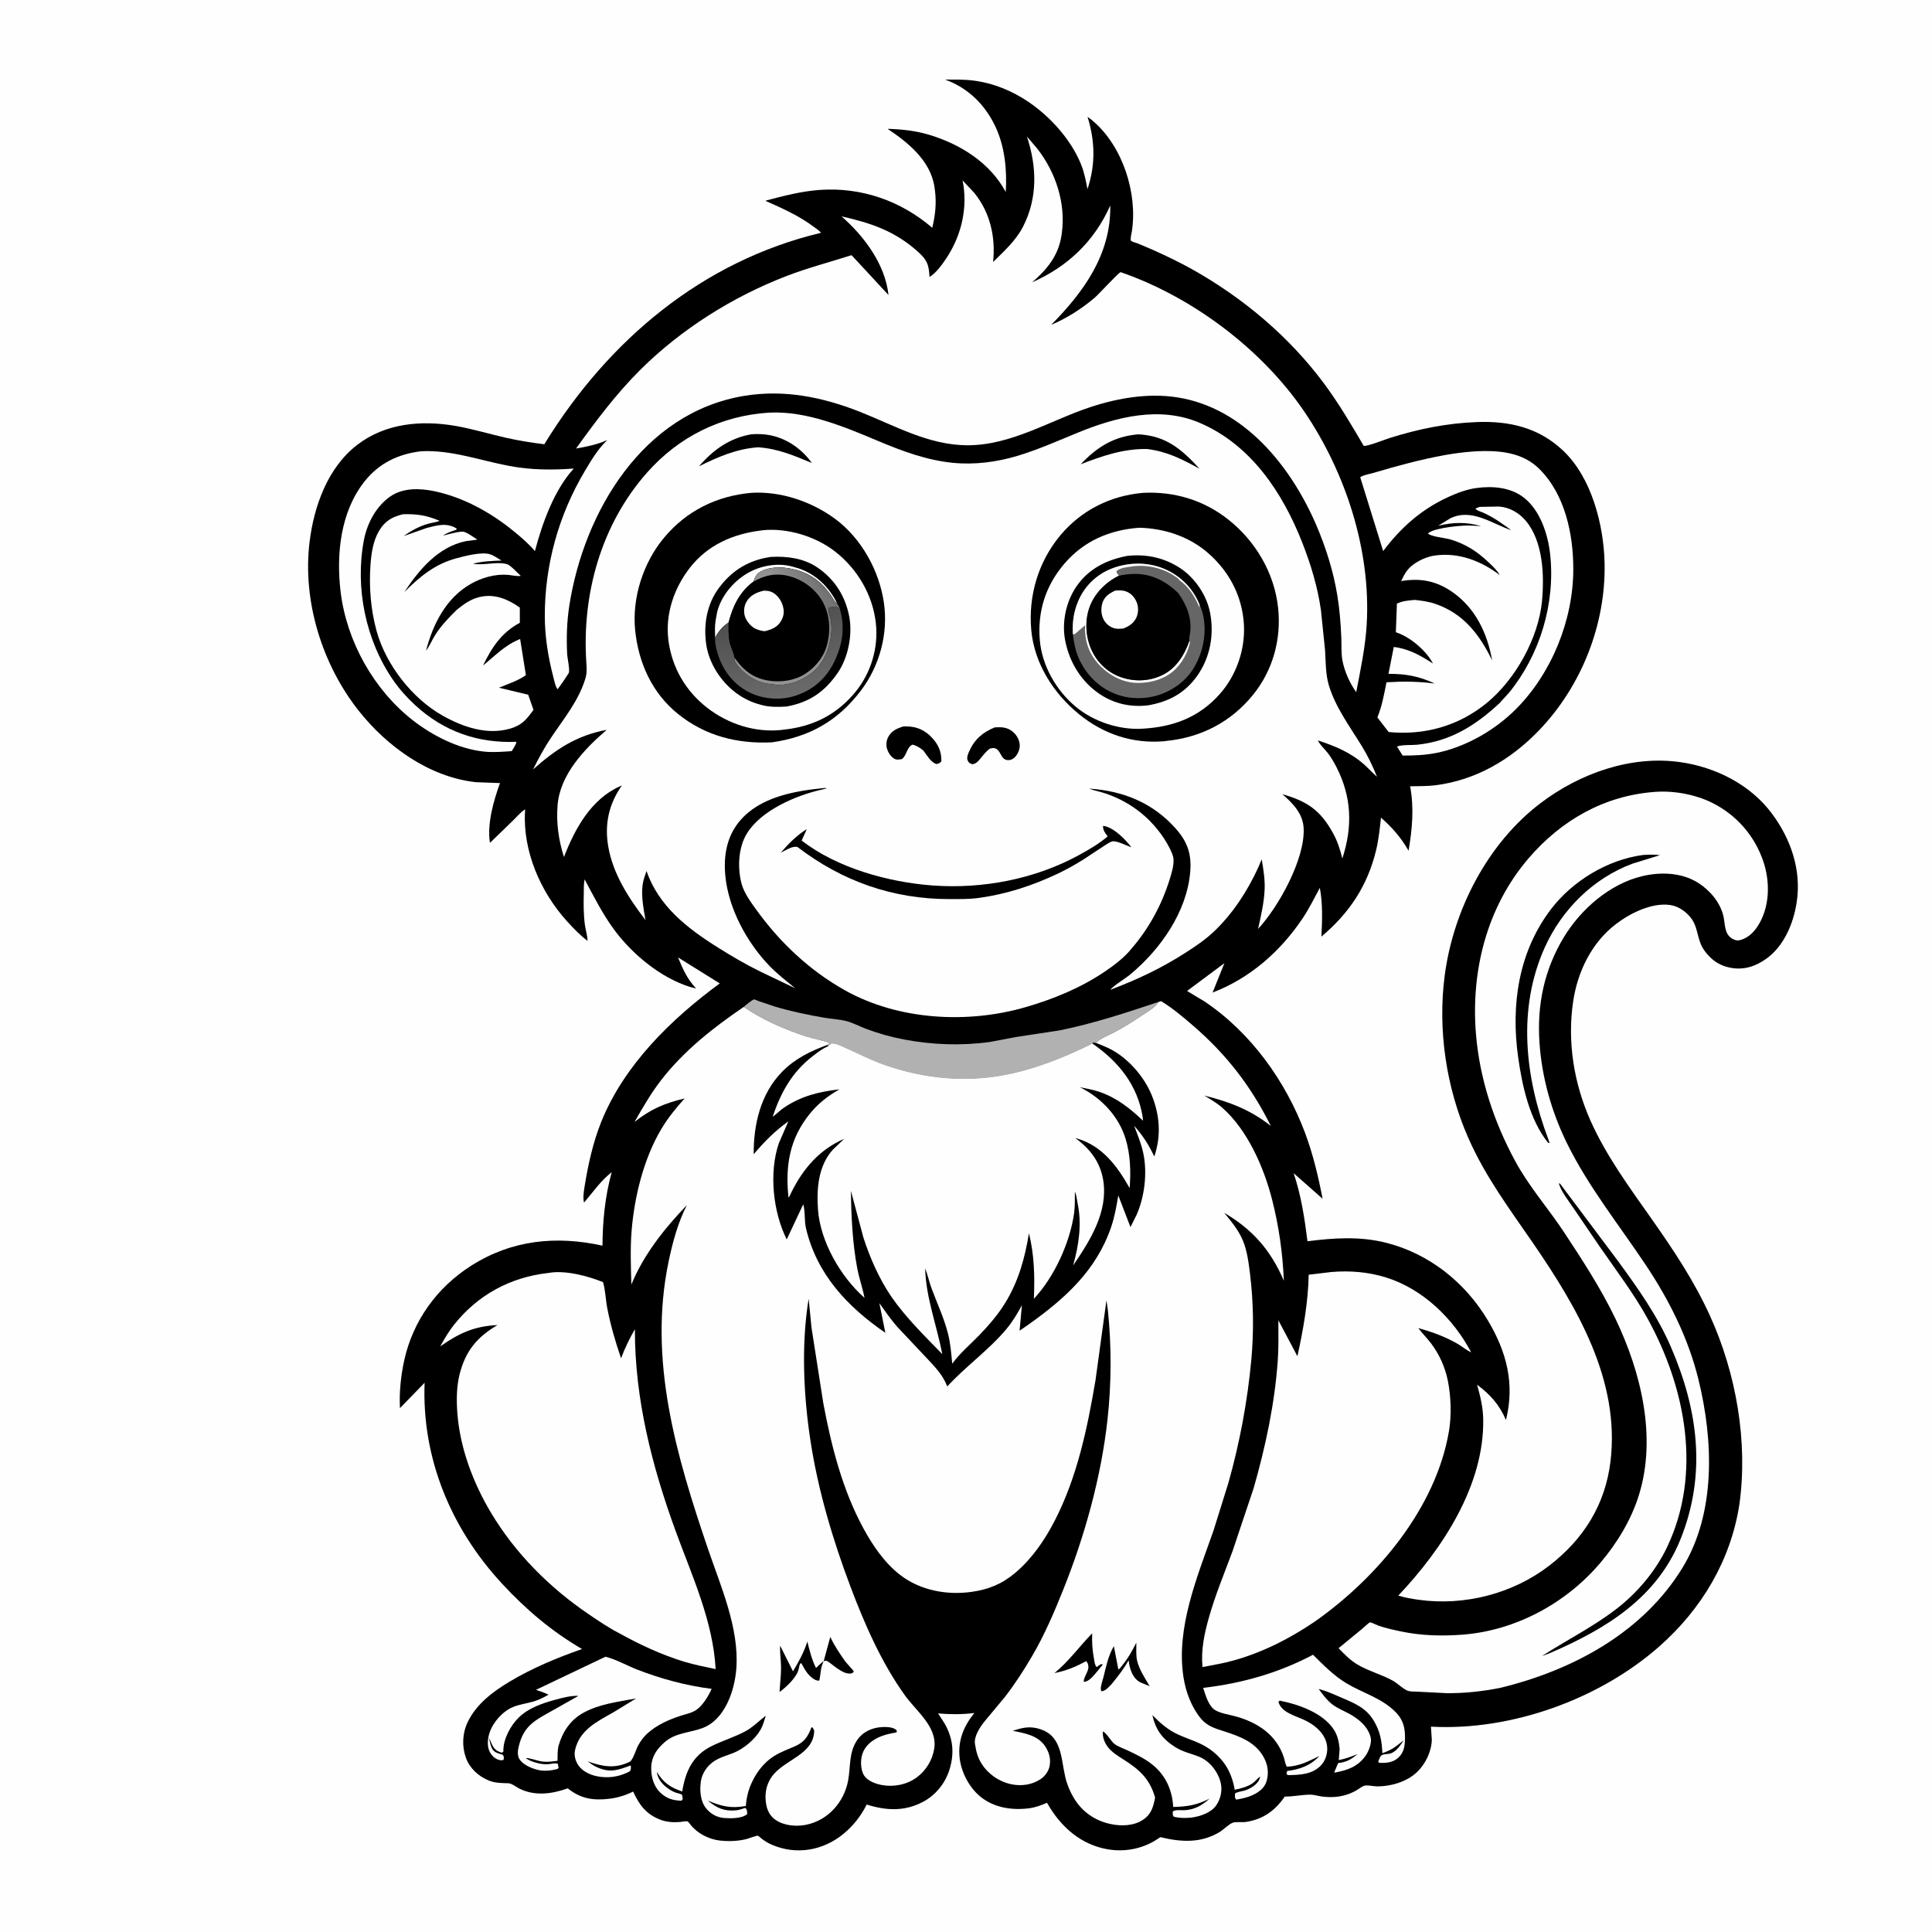<svg version="1.1" xmlns="http://www.w3.org/2000/svg" style="display: block;" viewBox="0 0 2048 2048" width="1024" height="1024">
<defs>
	<linearGradient id="Gradient1" gradientUnits="userSpaceOnUse" x1="820.378" y1="653.008" x2="840.551" y2="735.892">
		<stop class="stop0" offset="0" stop-opacity="1" stop-color="rgb(81,80,81)"/>
		<stop class="stop1" offset="1" stop-opacity="1" stop-color="rgb(107,106,106)"/>
	</linearGradient>
	<linearGradient id="Gradient2" gradientUnits="userSpaceOnUse" x1="867.122" y1="612.009" x2="831.579" y2="633.169">
		<stop class="stop0" offset="0" stop-opacity="1" stop-color="rgb(115,114,114)"/>
		<stop class="stop1" offset="1" stop-opacity="1" stop-color="rgb(146,145,148)"/>
	</linearGradient>
</defs>
<path transform="translate(0,0)" fill="rgb(254,254,254)" d="M -0 -0 L 2048 0 L 2048 2048 L -0 2048 L -0 -0 z"/>
<path transform="translate(0,0)" fill="rgb(0,0,0)" d="M 1001.77 84.319 C 1011.56 84.383 1021.98 84.144 1031.69 85.375 C 1053.1 88.088 1073.05 96.269 1090.79 108.396 C 1113.72 124.065 1135.39 148.13 1145.92 174.161 C 1149.36 182.689 1151.05 191.463 1152.77 200.456 C 1161.38 174.694 1160.9 149.812 1152.85 123.859 L 1155.68 125.929 L 1158.63 128.299 C 1190.01 155.082 1205.96 204.457 1199.88 244.939 C 1199.61 246.724 1197.73 254.35 1199 255.36 C 1200.36 256.444 1204.29 257.366 1206.01 258.038 L 1222.42 265.025 C 1236.73 271.463 1251.03 278.293 1264.7 286.005 C 1318.2 316.194 1366.36 356.693 1403.18 406.068 C 1418.95 427.213 1432.21 449.832 1445.55 472.534 C 1448.5 473.708 1468.32 465.827 1472.86 464.394 C 1503.38 454.748 1533.6 448.603 1565.66 447.4 C 1600.22 446.103 1631.03 453.313 1656.73 477.473 C 1687.17 506.093 1699.99 556.299 1700.92 596.645 C 1702.4 661.572 1676.61 727.096 1631.62 773.986 C 1601.73 805.138 1564.6 827.09 1521.26 832.449 C 1512.61 833.518 1503.52 833.294 1494.81 833.488 C 1499.1 857.02 1497.01 878.532 1493.15 901.815 C 1485.33 888.156 1475.8 877.067 1463.9 866.741 C 1462.58 878.595 1461.44 890.119 1458.6 901.748 C 1449.36 939.477 1430.2 967.978 1400.74 992.859 C 1401.57 975.272 1402.28 958.569 1399.09 941.13 C 1393.2 952.022 1387.74 963.206 1380.83 973.5 C 1357.28 1008.59 1325.03 1036.98 1285.39 1052.16 L 1297.9 1021.02 L 1258.36 1050.46 L 1276.87 1061.61 C 1325.91 1094.54 1362.8 1145.95 1383.41 1200.91 C 1391.85 1223.4 1397.45 1247.16 1402.01 1270.72 L 1371.3 1243.63 C 1379.13 1266.41 1383.01 1291.9 1385.98 1315.79 C 1414.2 1312.22 1441.59 1310.35 1469.47 1317.41 C 1515.13 1328.97 1553.27 1359.52 1577.24 1399.74 C 1597.13 1433.1 1605.96 1467.01 1596.36 1505.27 C 1589.48 1489.18 1579.79 1478.28 1565.79 1467.86 C 1569.09 1479.78 1572 1491.55 1572.26 1504 C 1573.7 1574.33 1528.88 1642.22 1482.21 1691.43 C 1489.46 1693.61 1496.56 1694.84 1504.05 1695.87 C 1552.38 1702.53 1603.53 1689.46 1642.25 1659.66 C 1678.73 1631.57 1701.7 1594.93 1707.21 1548.99 C 1717.47 1463.34 1671.87 1385.86 1625.25 1318.01 C 1599.98 1281.23 1574.7 1247.58 1556.52 1206.39 C 1533.02 1153.12 1523.84 1091.44 1531.5 1033.67 C 1540.69 964.41 1576.85 893.974 1633.19 851.249 C 1674.64 819.81 1729.12 800.363 1781.5 807.936 C 1818.92 813.345 1855.31 831.666 1878.2 862.299 C 1898.45 889.404 1909.81 922.5 1904.54 956.607 C 1901.11 978.842 1891.23 1002.77 1872.4 1016.26 C 1861.12 1024.35 1848.82 1028.43 1835 1025.96 C 1826.72 1024.49 1819.92 1021.32 1813.73 1015.57 C 1808.94 1011.12 1804.87 1005.89 1802.5 999.74 C 1799.14 991.002 1798.65 981.305 1792.89 973.594 C 1787.65 966.558 1779.31 960.643 1770.5 959.36 C 1751.05 956.529 1728.07 968.014 1712.96 979.54 C 1687.28 999.135 1672.36 1029.86 1667.64 1061.34 C 1661.21 1104.18 1668.37 1148.48 1686.02 1188 C 1702.83 1225.66 1727.67 1259.23 1751.29 1292.83 C 1774.3 1325.55 1796.08 1358.26 1812.68 1394.84 C 1840.44 1455.98 1853.12 1528.29 1843.79 1594.98 C 1834.57 1654.14 1803.87 1705.53 1759.26 1744.99 C 1695.51 1801.36 1601.89 1834.98 1516.86 1830.34 L 1517.78 1844.24 C 1517.47 1856.68 1511.01 1869.99 1502.09 1878.5 C 1491.34 1888.73 1474.6 1893.66 1460 1893.65 C 1456.35 1893.64 1449.9 1892.1 1446.63 1892.84 C 1444.05 1893.42 1440.44 1896.35 1438.1 1897.71 C 1433.88 1900.18 1429.65 1901.92 1424.92 1903.17 C 1416.97 1905.29 1408.87 1905.4 1400.76 1904.3 C 1396.98 1903.79 1392.72 1902.4 1389 1902.4 C 1380.1 1902.42 1371.16 1904.54 1361.93 1904.44 C 1351.61 1919.38 1338.96 1928.57 1320.69 1931.34 C 1316.73 1931.95 1310.34 1930.92 1306.89 1932.12 C 1302.62 1933.61 1297.08 1939.43 1292.94 1941.95 C 1272.98 1954.11 1251.9 1952.72 1230.05 1947.46 L 1223.77 1951.5 C 1206.63 1961.49 1186.67 1963.89 1167.48 1958.88 C 1142.12 1952.26 1123.36 1934.45 1110.47 1912.07 L 1109.88 1911.03 C 1103.94 1913.62 1097.36 1916.03 1090.92 1916.85 C 1073 1919.14 1054.28 1916.43 1039.76 1904.93 C 1027.68 1895.36 1018.92 1878.8 1017.25 1863.5 C 1015.24 1845.08 1021.52 1829.9 1032.84 1815.85 C 1020.23 1817.47 1007.12 1817.39 994.455 1816.31 L 1001.46 1827.2 C 1010.33 1843.04 1011.81 1858.24 1006.61 1875.5 C 1002.15 1890.28 991.692 1903.16 977.999 1910.27 C 958.504 1920.39 939.064 1919.32 918.751 1912.88 C 912.493 1925.16 904.896 1935.04 894.208 1943.88 C 872.524 1961.81 843.944 1966.73 817.923 1955.38 C 814.17 1953.74 810.915 1951.74 807.662 1949.28 C 806.933 1948.73 804.038 1946.1 803.401 1945.95 C 801.984 1945.62 793.072 1949.06 790.971 1949.57 C 782.036 1951.73 772.454 1952.07 763.334 1951.08 C 751.661 1949.82 739.519 1943.73 732.193 1934.52 C 731.448 1933.58 729.75 1930.93 728.459 1930.68 C 726.629 1930.32 722.8 1931.24 720.822 1931.39 C 713.52 1931.95 706.607 1931.52 699.723 1928.86 C 684.893 1923.11 677.594 1913.2 671.16 1899.14 C 663.465 1903 654.718 1905.71 646.153 1906.74 C 628.82 1908.83 615.719 1906.81 601.834 1895.73 C 585.185 1901.7 567.001 1904.19 550.5 1895.97 C 547.399 1894.43 542.411 1890.46 539.045 1890.34 C 531.663 1890.07 524.827 1890.21 517.842 1887.3 C 507.185 1882.88 497.866 1874.44 493.92 1863.43 C 489.47 1851.02 490.113 1837.26 495.829 1825.39 C 505.137 1806.06 522.595 1793.16 540.543 1782.41 C 564.425 1768.1 590.746 1757.23 616.978 1748.04 C 584.575 1729.16 557.647 1706.23 532.167 1678.72 C 477.99 1620.23 447.004 1545.73 450.103 1465.78 L 423.985 1492.68 C 423.06 1476.27 424.922 1458.48 428.412 1442.42 C 437.567 1400.3 463.26 1364.59 499.663 1341.57 C 542.778 1314.31 589.622 1309.66 638.642 1320.45 C 638.808 1294.25 641.407 1267.96 648.421 1242.64 C 637.71 1250.58 627.881 1264.49 619.16 1274.77 C 617.701 1270.63 618.919 1262.5 619.615 1258.15 C 623.319 1235 628.614 1210.86 637.394 1189.07 C 661.672 1128.82 711.479 1080.26 762.999 1042.47 L 718.713 1014.9 C 723.916 1027.38 728.439 1037.83 737.861 1047.73 C 735.642 1047.38 733.547 1046.81 731.408 1046.15 C 700.047 1036.47 669.268 1010.72 650.273 984.488 C 638.277 967.921 629.359 950.198 619.765 932.225 C 618.644 936.818 618.951 942.514 618.827 947.279 C 618.54 958.3 618.564 969.504 620.016 980.446 C 620.725 985.791 622.842 992.097 622.781 997.374 C 614.938 991.384 607.73 983.937 601.101 976.626 C 572.923 945.547 554.001 902.083 556.556 859.658 L 556.671 857.871 C 551.889 860.949 547.62 866.09 543.5 870.085 L 519.37 893.455 C 516.133 873.559 523.204 848.735 530.014 830.098 L 504.542 829.151 C 455.179 823.806 410.397 791.536 380.255 753.445 C 341.365 704.298 320.502 637.07 328.155 574.5 C 332.801 536.504 347.378 495.637 378.655 471.583 C 408.563 448.582 446.545 445.237 482.666 451.454 C 500.657 454.55 518.292 459.94 536.088 463.996 C 549.703 467.098 563.167 469.183 577.001 470.943 L 578.129 469.074 C 645.272 360.505 744.478 276.771 870.254 246.803 C 868.61 244.338 865.079 242.28 862.703 240.494 C 846.999 228.69 829.496 220.942 811.657 212.984 L 811.986 212.558 C 830.613 207.656 849.419 202.738 868.706 201.343 C 912.818 198.152 954.891 212.782 988.226 241.465 C 991.406 228.187 992.788 216.15 991.158 202.5 L 990.321 196.562 C 985.383 169.464 962.41 151.012 940.885 136.559 C 956.118 137.009 970.855 138.604 985.5 143.056 C 1018.41 153.061 1049.57 172.67 1066.14 203.523 C 1067.59 180.402 1065.19 155.51 1055.25 134.375 C 1044.21 110.893 1026.23 93.157 1001.77 84.319 z"/>
<path transform="translate(0,0)" fill="rgb(178,177,177)" d="M 788.386 1067.38 C 790.096 1065.74 797.424 1059.77 799.365 1059.38 C 799.834 1059.29 803.568 1060.97 804.175 1061.19 L 821.273 1066.96 C 838.363 1072.08 856.307 1075.83 873.884 1078.84 C 881.453 1080.14 889.508 1080.44 896.924 1082.33 C 904.146 1084.16 911.154 1087.99 918.132 1090.63 C 931.31 1095.62 944.993 1099.39 958.834 1102 C 988.268 1107.57 1019.51 1108.66 1049.21 1104.55 L 1077.22 1099.26 L 1123.36 1092.22 C 1159.28 1084.97 1193.42 1073.64 1228.06 1062.11 C 1224.75 1067.79 1218.4 1071.16 1213.06 1074.76 C 1202.6 1081.83 1192.08 1088.5 1180.92 1094.41 C 1175.24 1097.42 1166.06 1100.84 1161.84 1105.52 L 1158.55 1105.13 L 1158.21 1106.33 C 1127.4 1121.46 1095.87 1134.23 1061.89 1140.26 C 1021.26 1147.48 979.525 1143.23 940.557 1130 C 933.315 1127.55 926.22 1124.72 919.275 1121.51 L 895.044 1110.39 C 890.76 1108.52 886.027 1106.04 881.263 1106.3 L 877.966 1109.12 L 877.321 1107.58 L 879.168 1105.5 C 871.31 1102.46 862.656 1101.23 854.581 1098.62 C 831.864 1091.28 808.111 1080.97 788.386 1067.38 z"/>
<path transform="translate(0,0)" fill="rgb(254,254,254)" d="M 1391.87 1754.1 C 1402.64 1764.83 1414.15 1776.51 1427.25 1784.34 C 1444.74 1794.8 1465 1800.05 1479.7 1815.16 C 1487.67 1823.35 1489.63 1832.25 1489.35 1843.34 C 1489.14 1851.34 1488.2 1858.1 1481.7 1863.71 C 1476.06 1868.58 1469.05 1868.92 1462 1868.71 L 1460.98 1867.5 C 1461.71 1865.61 1463.05 1861.14 1465.06 1860.34 C 1468.55 1858.94 1472.57 1859.9 1476.18 1857.82 L 1477.08 1857.26 C 1481.92 1854.29 1484.89 1849.34 1488.09 1844.77 L 1480.64 1850.5 C 1475.69 1854.41 1471.24 1856.31 1465.38 1858.46 C 1464.78 1845.9 1463.27 1836.43 1457.01 1825.3 C 1448.54 1810.25 1435.72 1805.42 1420.7 1799 C 1412.94 1795.68 1406.04 1792.54 1397.82 1790.34 C 1402.09 1796.17 1406.47 1802.14 1412.21 1806.65 C 1417.16 1810.53 1423.45 1813.07 1429 1816 C 1439.51 1821.54 1450.06 1829.78 1453.01 1841.95 C 1454.32 1847.37 1450.96 1856.23 1447.85 1860.75 C 1439.55 1872.81 1428.04 1876.72 1414.23 1879.11 L 1418.45 1868.96 C 1427.66 1867.84 1432.01 1865.18 1439.15 1859.42 C 1432.49 1862.02 1426.19 1864.45 1419.15 1865.78 L 1420.08 1854.06 C 1419.28 1846.51 1418.16 1840.04 1413.93 1833.5 C 1402.43 1815.71 1376.27 1806.55 1356.5 1802.75 L 1355.19 1804 C 1358.05 1814.98 1372.64 1818.7 1382 1822.96 C 1387.1 1825.29 1392.37 1828.49 1396.5 1832.33 C 1402.43 1837.84 1406.64 1844.73 1406.92 1853 C 1407.13 1859.51 1404.85 1866.57 1400.33 1871.32 C 1390.91 1881.2 1377.66 1881.49 1365 1881.72 L 1363.7 1880 L 1364.5 1877.29 C 1377.96 1875.6 1389.14 1871.64 1398.59 1861.47 C 1386.29 1867.29 1378.21 1871.98 1364.24 1872.82 C 1362.42 1870.43 1361.9 1865.94 1360.96 1863 C 1353.27 1839.13 1333.26 1825.96 1310.11 1819.5 C 1303.32 1817.6 1294.93 1816.56 1288.73 1813.17 C 1281.1 1809 1277.98 1797.01 1275.42 1789.22 C 1316.56 1784.38 1355.17 1773.51 1391.87 1754.1 z"/>
<path transform="translate(0,0)" fill="rgb(254,254,254)" d="M 641.825 1756.19 C 653.201 1759.03 664.299 1765.48 675.268 1769.76 C 700.282 1779.53 727.73 1786.96 754.393 1790.26 C 751.169 1797.43 745.344 1807.22 739.028 1811.93 C 733.86 1815.78 728.163 1816.66 722.197 1818.58 C 709.244 1822.75 696.34 1828.37 686.146 1837.62 C 682.083 1841.3 678.857 1845.81 676.277 1850.63 C 674.171 1854.57 670.884 1865.91 667.536 1867.55 C 651.799 1875.23 638.687 1872.67 622.854 1867.07 C 625.989 1869.41 629.055 1871.62 632.633 1873.24 C 646.832 1879.68 655.203 1876.34 668.578 1871.43 C 668.877 1873.95 668.999 1875.19 667.869 1877.5 C 658.383 1882.73 647.827 1884.87 637.082 1883.58 C 628.113 1882.51 618.89 1879.18 613.358 1871.65 C 610.065 1867.18 608.325 1860.82 609.534 1855.33 C 614.224 1833.99 632.519 1825.16 649.861 1815.34 L 674.294 1800.43 C 655.26 1804.04 635.178 1806.21 618 1815.86 C 604.233 1823.59 596.196 1836.13 591.964 1850.96 C 590.902 1856.05 591.09 1861.34 590.994 1866.52 C 585.887 1867.15 580.688 1867.98 575.546 1867.37 L 574 1867.16 C 569.986 1866.65 560.657 1863.04 557.266 1863.7 C 559.954 1865.47 562.446 1866.72 565.524 1867.7 L 567 1868.15 C 571.546 1869.58 575.638 1870.33 580.441 1870.16 C 583.957 1870.04 588.147 1868.49 591.364 1869.71 L 592.098 1874 L 591 1875.21 C 584.337 1876.98 576.973 1877.76 570.186 1876.16 C 563.443 1874.56 553.561 1870.49 550.182 1863.93 C 547.806 1859.32 549.367 1852.81 550.739 1848.06 C 556.451 1828.29 568.671 1822.85 585.145 1813.52 L 613.048 1797.77 L 611.957 1797.66 C 604.68 1797.57 596.387 1799.68 589.383 1801.59 C 575.482 1805.37 560.424 1810.31 549.896 1820.65 C 541.109 1829.28 533.49 1843.45 533.578 1855.89 L 533.598 1856.81 L 532 1857.94 L 530.915 1857.62 C 522.334 1854.92 522.036 1849.34 518.27 1842.09 C 519.109 1845.69 519.804 1849.72 521.382 1853.07 C 523.407 1857.37 527.14 1858.31 531.281 1859.63 L 533 1860.17 C 534.448 1862.4 534.101 1862.81 533.818 1865.5 C 531.812 1866.23 530.192 1865.99 528.206 1865.33 C 524.221 1864 521.005 1860.69 519.138 1857 C 516.025 1850.85 516.916 1842.83 519.05 1836.5 C 522.819 1825.31 532.976 1813.99 543.919 1809.47 C 550.864 1806.59 558.681 1805.74 565.877 1803.58 C 571.424 1801.91 576.463 1799.22 581.517 1796.44 C 577.177 1794.31 572.738 1792.83 568.166 1791.3 L 641.825 1756.19 z"/>
<path transform="translate(0,0)" fill="rgb(254,254,254)" d="M 1564.04 478.415 L 1573.62 478.112 C 1595.35 478.079 1616.12 481.422 1632.05 497.385 C 1659.14 524.524 1667.81 566.487 1667.76 603.5 C 1667.68 657.139 1644.91 713.62 1606.92 751.725 C 1584.73 773.979 1553.92 791.773 1522.98 798.065 C 1510.87 800.531 1499.2 800.908 1486.89 800.918 L 1480.89 791.472 C 1484.76 789.288 1496.93 789.97 1501.91 789.475 C 1537.19 785.973 1564.06 769.104 1589.48 745.446 L 1599.66 734.256 C 1632.48 694.036 1648.76 639.709 1643.28 588.041 C 1641.01 566.664 1632.88 541.248 1615.4 527.544 C 1601.32 516.497 1582.15 514.992 1564.98 517.331 C 1554.5 518.761 1543.84 522.856 1534.28 527.29 C 1506.26 540.293 1484.66 559.645 1466.21 584.148 L 1441.91 505.968 C 1444.13 503.813 1452.84 502.215 1456.26 501.199 C 1481.12 493.811 1506.15 487.035 1531.69 482.379 C 1542.43 480.423 1553.16 479.176 1564.04 478.415 z"/>
<path transform="translate(0,0)" fill="rgb(254,254,254)" d="M 446.453 478.354 C 478.26 476.666 509.047 488.165 539.977 493.941 C 563.165 498.271 584.854 498.377 608.226 496.681 C 587.438 519.338 574.816 554.73 567.031 584.19 C 560.453 576.353 552.378 569.49 544.473 563.036 C 520.151 543.18 491.006 527.04 460.066 520.619 C 444.86 517.463 427.363 517.011 414.053 526.056 C 398.877 536.369 389.137 554.697 385.764 572.425 C 376.142 622.986 387.618 678.788 416.795 720.984 C 423.355 730.55 431.579 739.671 440.114 747.511 C 470.555 775.476 506.426 787.974 547.359 786.353 C 547.649 788.336 543.595 794.187 542.473 796.23 C 532.741 796.926 522.591 797.72 512.864 796.695 C 486.025 793.865 458.472 779.876 437.451 763.422 C 396.012 730.986 367.355 679.564 361.065 627.313 C 356.301 587.744 360.823 542.633 386.414 510.368 C 401.799 490.97 422.127 481.216 446.453 478.354 z"/>
<path transform="translate(0,0)" fill="rgb(254,254,254)" d="M 427.027 545.133 C 442.019 544.642 452.27 546.283 466.005 552.092 C 462.524 553.625 458.205 554.036 454.5 555.024 C 444.932 557.577 435.958 562.476 427.976 568.245 L 452.455 559.622 C 463.771 556.749 473.291 553.838 483.961 560.18 L 483.922 561.5 C 478.788 563.26 474.094 564.609 469.592 567.77 L 476.979 565.891 C 480.965 564.941 486.518 563.496 490.594 563.564 C 494.28 563.625 502.816 570.046 506.05 572.048 L 493.776 573.659 C 464.433 579.722 444.216 603.937 428.619 627.591 C 444.813 611.439 460.944 597.95 483.489 591.894 C 492.589 589.45 509.485 584.967 518.807 587.36 C 522.979 588.432 527.815 591.994 531.567 594.188 C 521.24 594.611 511.5 594.902 501.415 597.557 C 512.859 599.722 526.064 594.918 537.577 598.055 C 540.942 598.972 549.066 607.81 552.052 610.429 C 548.298 611.209 542.246 609.67 538.297 609.357 C 524.67 608.277 510.286 612.437 498.531 619.242 C 472.706 634.194 458.87 661.795 451.629 689.63 C 455.384 684.982 457.845 678.617 461.083 673.49 C 467.554 663.249 475.581 654.799 484.212 646.411 C 492.526 639.706 500.24 634.168 511.065 632.315 C 525.846 629.784 539.189 635.678 551.018 644.033 L 551.039 660.202 C 531.926 670.265 521.124 686.489 512.062 705.448 C 525.406 694.597 535.004 684.007 551.36 677.377 L 557.472 715.695 C 548.876 721.765 538.538 724.971 528.901 729 L 559.917 736.437 L 565.523 752.48 C 558.079 762.708 553.192 768.885 540.373 772.489 C 515.95 779.355 490.654 770.634 469.333 758.678 C 436.956 740.521 409.071 704.685 399.202 668.898 C 392.985 646.356 391.075 622.261 392.718 598.977 C 393.58 586.757 395.479 573.339 401.875 562.639 C 408.067 552.282 415.647 547.892 427.027 545.133 z"/>
<path transform="translate(0,0)" fill="rgb(254,254,254)" d="M 1568.38 537.317 L 1589.14 536.946 C 1600.28 537.834 1610.31 543.611 1617.42 552.08 C 1635.8 573.979 1637.11 609.866 1634.61 636.915 C 1630.98 676.256 1606.49 720.141 1576.17 745.052 C 1546.41 769.494 1510.14 779.705 1472.03 775.99 L 1460.06 760.488 C 1465.02 748.514 1467.21 735.905 1469.73 723.25 C 1487.43 722.178 1503.26 722.258 1520.94 724.603 C 1504.15 716.812 1490.37 714.251 1471.85 714.304 L 1477.47 685.801 C 1493.58 687.811 1505.58 694.702 1519.01 703.392 C 1512.05 689.924 1495.35 675.702 1481.07 670.706 L 1479.66 670.22 L 1480.78 639.858 C 1486.88 636.953 1493.1 636.492 1499.73 635.94 C 1507.26 636.75 1514.32 637.668 1521.53 640.14 C 1551.34 650.363 1568.4 672.587 1581.73 700.03 C 1576.69 671.601 1564.22 644.829 1539.86 627.776 C 1522.7 615.758 1505.75 612.511 1485.28 615.977 C 1486.98 612.446 1488.75 608.672 1491.07 605.5 C 1497.38 596.854 1510.31 590.399 1520.82 588.898 C 1546.05 585.295 1569.99 594.538 1589.74 609.536 C 1587.1 604.594 1582.05 599.994 1578.04 596.153 C 1565.9 584.53 1553.43 576.577 1537.22 571.764 C 1531.97 570.205 1516.51 568.829 1513.73 565.5 L 1514.72 564.677 C 1521.79 559.28 1552 556.312 1561.12 557.216 L 1569.93 557.66 C 1554.01 553.155 1540.79 553.578 1524.65 557.254 L 1537.18 549.566 C 1559.73 538.32 1581.23 554.969 1602.01 562.041 C 1592.36 554.969 1583.17 548.296 1572.17 543.412 C 1570.11 542.498 1564.91 541.044 1564.07 539.062 L 1568.38 537.317 z"/>
<path transform="translate(0,0)" fill="rgb(254,254,254)" d="M 1411.16 1348.4 C 1430.74 1346.72 1450.57 1348.3 1469.39 1354.21 C 1508.52 1366.49 1540.66 1397.85 1559.51 1433.52 C 1554.33 1431.25 1549.31 1426.83 1544.24 1424 C 1530.74 1416.48 1518.23 1411.97 1503.42 1407.8 C 1507.71 1413.58 1512.95 1418.62 1517.27 1424.41 C 1526.01 1436.11 1532.03 1449.69 1534.86 1464.02 C 1538.09 1480.41 1538.78 1500.3 1535.99 1516.88 C 1522.28 1598.31 1460.37 1671.89 1394.49 1718.44 C 1367.71 1736.68 1339.78 1750.99 1308.55 1759.93 C 1297.45 1763.11 1286.01 1764.96 1274.68 1767.15 C 1273 1749.36 1276.54 1732.31 1281.31 1715.31 C 1288.16 1690.91 1297.71 1668.16 1306.49 1644.48 L 1328.96 1577.38 C 1341.55 1533.45 1351.23 1488.09 1354.48 1442.43 C 1355.49 1428.25 1355.15 1413.83 1355.14 1399.61 L 1375.31 1437.66 C 1381.49 1409.59 1386.74 1380.03 1387.26 1351.25 L 1411.16 1348.4 z"/>
<path transform="translate(0,0)" fill="rgb(254,254,254)" d="M 581.361 1349.39 C 598.88 1346.12 623.091 1352.59 639.211 1359.09 C 641.791 1367.62 641.975 1377.61 643.686 1386.48 C 647.205 1404.73 652.286 1422.25 658.342 1439.8 C 662.447 1428.94 667.223 1419.08 673.018 1409.01 C 672.842 1483.16 691.254 1554.83 716.585 1624 C 733.887 1671.25 755.798 1718.46 758.626 1769.32 C 747.562 1766.95 736.212 1764.79 725.381 1761.51 C 701.256 1754.18 677.541 1743.07 655.534 1730.83 C 644.544 1725.12 634.091 1717.99 623.855 1711.03 C 582.433 1682.88 546.226 1646.63 520.465 1603.54 C 501.497 1571.81 487.63 1535.06 484.816 1498 C 483.773 1484.27 483.881 1469.68 487.339 1456.28 C 493.627 1431.91 505.674 1417.39 527.307 1404.66 C 502.762 1405.72 486.41 1413.36 466.608 1427.26 C 471.086 1419.31 475.506 1411.58 481.185 1404.42 C 506.448 1372.57 541.128 1353.81 581.361 1349.39 z"/>
<path transform="translate(0,0)" fill="rgb(254,254,254)" d="M 1754.55 839.419 C 1774.32 837.943 1797.17 842.154 1815 851.036 C 1840.91 863.941 1860.24 886.179 1869.36 913.666 C 1876.06 933.881 1876.08 957.838 1866.02 977 C 1861.39 985.822 1854.77 993.764 1844.8 996.468 C 1841.48 997.371 1838.71 996.601 1835.85 994.799 C 1827.47 989.534 1828.89 979.176 1826.74 970.5 C 1823.15 956.003 1812.01 943.17 1799.5 935.476 C 1782.2 924.833 1760.17 924.135 1740.76 928.775 C 1706.32 937.006 1675.69 963.825 1657.68 993.593 C 1636.91 1027.93 1629.22 1065.25 1631.89 1105 C 1634.36 1141.72 1644.5 1177.99 1660.64 1211.05 C 1683.41 1257.7 1716.11 1298.19 1744.74 1341.17 C 1769.66 1378.6 1789.72 1418.68 1800.47 1462.5 C 1816.19 1526.58 1819.18 1603.46 1783.59 1661.74 C 1741.41 1730.82 1667.04 1770.53 1590.38 1789.2 C 1571.46 1792.93 1552.3 1795.07 1533 1794.8 L 1503.32 1793.29 C 1500.31 1793.06 1495.55 1793.31 1492.75 1792.45 C 1488 1790.98 1481.24 1784.27 1476.49 1781.63 C 1464.31 1774.85 1450.48 1771.46 1438.51 1764.21 C 1430.97 1759.65 1425.04 1753.42 1418.92 1747.16 L 1443.24 1727.22 C 1444.52 1726.16 1451.32 1719.81 1452.27 1719.76 C 1453.64 1719.68 1459.59 1722.73 1461.41 1723.35 C 1469.2 1725.97 1477.31 1727.74 1485.34 1729.44 C 1506.66 1733.95 1529.21 1734.48 1550.91 1732.76 C 1607.06 1728.29 1660.46 1699.27 1696.64 1656.43 C 1714.42 1635.38 1729.28 1610.95 1737.43 1584.47 C 1756.37 1523.02 1739.5 1454.33 1712.51 1398.04 C 1697.13 1365.98 1677.4 1335.69 1657.84 1306.06 C 1640.96 1280.48 1621 1258.15 1606.24 1230.94 C 1583.69 1189.36 1568.64 1143.96 1564.63 1096.73 C 1558.96 1029.76 1575.9 961.684 1620.31 909.893 C 1655.11 869.317 1700.84 843.251 1754.55 839.419 z"/>
<path transform="translate(0,0)" fill="rgb(0,0,0)" d="M 1741.41 906.345 C 1747.66 905.911 1753.43 905.7 1759.66 906.501 L 1730.75 915.418 C 1689.17 930.754 1655.86 963.908 1637.71 1003.92 C 1608.05 1069.3 1616.62 1142.43 1641.34 1207.77 L 1642.67 1211.8 L 1640.84 1211.17 C 1621.27 1186.53 1613.57 1151.03 1609.29 1120.58 C 1601.54 1065.39 1609.57 1009.15 1644.03 963.879 C 1666.81 933.948 1703.95 911.356 1741.41 906.345 z"/>
<path transform="translate(0,0)" fill="rgb(0,0,0)" d="M 1652.43 1254.5 L 1653.64 1254.63 L 1714.74 1336.2 C 1736.12 1365.44 1756.68 1394.25 1771.16 1427.68 C 1800.07 1494.41 1809.07 1562.45 1781.56 1631.26 C 1756.54 1693.83 1702.33 1726.71 1643.28 1752.22 L 1634.45 1755.56 C 1660.5 1738.62 1688.38 1724.79 1713.11 1705.81 C 1735.38 1688.73 1754.94 1665.64 1767.07 1640.23 C 1804.53 1561.8 1786.94 1470.9 1746.29 1397.36 C 1731.63 1370.84 1713.26 1346.78 1696.06 1321.9 L 1667.69 1280.27 C 1662.53 1272.6 1655.65 1264.17 1652.7 1255.36 L 1652.43 1254.5 z"/>
<path transform="translate(0,0)" fill="rgb(254,254,254)" d="M 1088.59 144.725 L 1099.38 157.351 C 1119.06 182.495 1129.91 215.116 1125.56 247.299 L 1125.3 249 C 1122.28 270.489 1110.15 285.494 1094.05 299.285 C 1131.69 282.774 1160.17 255.625 1176.9 217.857 L 1176.92 218.918 C 1177.48 269.882 1148.74 309.494 1114.33 344.314 C 1130.56 337.652 1147.04 326.941 1160.39 315.614 C 1164.73 311.94 1185.78 288.888 1187.89 288.491 C 1263.4 314.478 1337.41 369.88 1382.42 436.03 C 1426.48 500.763 1453.47 583.612 1448.73 662.328 C 1447.29 686.232 1442.18 710.224 1437.64 733.711 C 1430.72 724.077 1424.94 711.138 1422.91 699.401 C 1421.6 691.838 1422.19 683.428 1421.85 675.71 C 1421.19 660.589 1420.04 645.897 1417.59 630.936 C 1413.44 605.608 1405.36 579.888 1395.2 556.363 C 1368.29 494.063 1318.84 432.384 1248.11 421.245 C 1217.61 416.442 1185.26 421.854 1156.16 431.453 C 1113.11 445.652 1072.19 472.022 1025.69 472.011 C 984.484 472.001 948.533 451.161 911.261 436.402 C 871.793 420.876 831.177 412.659 788.877 419.634 C 681.5 437.339 618.939 542.486 603.463 642.204 C 600.898 658.731 600.352 676.281 601.206 692.968 C 601.489 698.496 603.929 707.695 603.127 712.773 C 602.981 713.696 601.409 715.643 600.85 716.548 C 597.845 721.404 594.431 726.016 591.105 730.656 C 588.646 727.751 587.398 720.924 586.431 717.203 C 581.11 696.745 577.587 675.05 577.514 653.861 C 577.325 599.272 592.057 546.143 619.961 499.295 C 626.553 488.227 633.186 476.977 642.382 467.856 L 643.833 466.433 C 633.021 471.259 622.219 473.436 610.638 475.473 C 631.498 446.442 653.32 417.3 678.734 392.024 C 721.981 349.012 776.57 314.683 833.294 292.777 C 855.984 284.014 879.542 277.868 902.697 270.495 L 941.848 312.728 C 938.334 280.076 915.991 250.33 892.049 229.342 C 923.205 236.388 948.208 244.699 972.599 266.431 C 982.815 275.532 984.594 280.165 985.322 293.612 C 992.267 289.462 998.817 280.333 1003.25 273.64 C 1019.29 249.443 1026.18 219.78 1020.37 191.248 L 1032.8 204.5 C 1049.69 225.293 1055.5 251.507 1052.71 277.723 C 1064.49 266.099 1076.99 255.001 1084.59 240.038 C 1100.11 209.487 1099.13 176.565 1088.59 144.725 z"/>
<path transform="translate(0,0)" fill="rgb(254,254,254)" d="M 815.237 437.413 C 855.206 435.36 895.651 452.671 931.702 467.816 C 956.795 478.358 982.728 487.909 1010 490.604 C 1033.21 492.897 1056.71 489.812 1078.97 483.105 C 1100.91 476.493 1121.93 467.03 1143.12 458.398 C 1183.57 441.919 1229.44 430.177 1271.63 448.199 C 1325.98 471.415 1359.68 522.109 1380.57 575.494 C 1389.65 598.691 1396.68 622.035 1400.25 646.732 L 1404.62 689.297 C 1405.42 701.758 1405.06 714.573 1408.69 726.621 C 1415.67 749.782 1430.98 770.34 1443.5 790.748 C 1449.91 801.204 1455.13 811.972 1459.66 823.359 C 1454.83 819.365 1450.69 814.479 1445.98 810.319 C 1431.48 797.532 1415.24 790.874 1397.09 784.88 C 1398.72 789.156 1404.54 794.368 1407.5 798.222 C 1411.03 802.812 1414.02 807.965 1416.66 813.108 C 1432.96 844.815 1433.92 876.371 1422.95 910.031 C 1420.51 900.372 1417.81 891.744 1412.98 883 C 1399.62 858.772 1385.65 849.419 1359.32 841.837 C 1370.5 851.619 1381.21 862.36 1381.93 878.091 C 1383.43 910.764 1355.22 961.529 1333.59 984.693 C 1336.71 970.811 1340.01 956.708 1340.58 942.434 C 1340.99 932.293 1339.21 920.884 1337.45 910.928 L 1333.79 919.583 C 1322.44 944.477 1306.64 968.713 1286.71 987.58 C 1277.36 996.429 1266.76 1003.5 1255.95 1010.42 C 1230.98 1026.4 1204.46 1038.96 1176.72 1049.28 C 1182.54 1043.19 1191.43 1038.48 1198.08 1032.98 C 1230.12 1006.42 1258.23 966.564 1261.7 924 C 1263.19 905.689 1258.93 892.771 1246.95 879.049 C 1222.6 851.163 1190.63 838.187 1154.28 835.955 C 1160.48 838.226 1167.06 839.368 1173.33 841.574 C 1186.64 846.255 1199.23 853.263 1210.13 862.219 C 1221.95 871.936 1232.9 885.198 1239.77 898.924 C 1241.62 902.628 1243.8 906.986 1244 911.19 C 1244.33 918.175 1241.78 926.167 1239.69 932.844 C 1231.43 959.216 1217.75 984.42 1199.7 1005.3 C 1191.97 1015.02 1180.7 1023.56 1170.42 1030.43 C 1144.88 1047.52 1116.43 1059.16 1086.98 1067.68 C 1025.44 1085.49 952.383 1081.4 896 1049.94 C 858.435 1028.97 826.631 999.044 801.591 964.203 C 795.641 955.924 788.621 946.481 786.01 936.472 C 781.701 919.957 782.554 898.693 791.58 883.805 C 806.563 859.089 843.809 843.141 870.964 837.053 L 876.5 835.669 C 874.504 835.278 874.954 835.189 873.326 835.353 C 842.079 838.496 805.745 844.76 784.237 870.191 C 770.254 886.725 766.869 907.312 768.876 928.355 C 772.198 963.172 791.764 999.217 815.882 1024.11 C 824.147 1032.64 833.771 1040.05 842.939 1047.59 L 805.639 1029.74 C 790.222 1022.18 775.503 1013.49 760.959 1004.37 C 728.739 984.182 698.067 960.507 685.338 923.236 C 683.791 927.919 681.86 932.972 681.211 937.849 C 679.569 950.165 682.168 963.21 684.265 975.301 C 666.664 952.375 649.903 926.727 644.84 897.755 C 640.631 873.667 645.344 852.487 659.198 832.616 L 657.037 833.551 C 626.486 847.276 609.282 878.683 597.828 908.484 C 592.062 890.427 589.526 872.251 591.079 853.329 C 593.749 820.816 619.798 793.702 643.117 773.679 C 611.247 779.497 588.852 794.481 565.068 815.655 C 570.829 804.016 576.794 792.979 584.025 782.155 C 597.56 761.893 612.877 743.586 620.31 720.006 C 622.336 713.577 621.973 708.905 621.534 702.291 C 616.727 629.823 637.166 556.106 685.852 501.027 C 719.584 462.866 764.37 440.635 815.237 437.413 z"/>
<path transform="translate(0,0)" fill="rgb(0,0,0)" d="M 796.771 460.317 C 803.091 459.925 808.996 460.055 815.251 461.161 C 833.512 464.389 849.969 475.739 860.568 490.773 C 841.234 482.746 824.604 475.57 803.556 474.143 C 780.9 475.77 761.119 484.294 740.942 494.319 C 756.075 476.749 773.585 464.237 796.771 460.317 z"/>
<path transform="translate(0,0)" fill="rgb(0,0,0)" d="M 1054.47 771.046 C 1061.61 770.632 1067.52 770.762 1073.34 775.455 C 1077.66 778.937 1080.75 784.281 1080.97 789.896 C 1081.15 794.325 1078.96 799.403 1075.92 802.567 C 1074.03 804.534 1071.71 805.77 1068.94 805.762 C 1061.29 805.741 1061.72 798.039 1056.76 794.272 C 1054.17 792.304 1052.27 793.004 1049.37 793.5 C 1044.85 796.782 1042.11 800.703 1038.59 804.939 C 1036.33 807.663 1034.16 809.803 1030.5 810.115 C 1028.03 809.025 1026.81 808.706 1025.71 806 C 1024.58 803.21 1026 799.584 1027.12 797 C 1032.81 783.933 1041.41 776.431 1054.47 771.046 z"/>
<path transform="translate(0,0)" fill="rgb(0,0,0)" d="M 1206.61 460.406 C 1235.89 461.869 1252.47 476.076 1271.54 496.852 C 1252.56 486.603 1237.51 478.658 1215.78 475.948 C 1190.53 475.633 1168.86 483.192 1145.56 492.121 C 1163.22 473.647 1180.86 462.562 1206.61 460.406 z"/>
<path transform="translate(0,0)" fill="rgb(0,0,0)" d="M 957.626 770.054 L 960.795 770.003 C 971.644 770.136 980.154 773.774 987.7 781.737 C 994.688 789.11 998.076 796.72 997.896 807 C 995.852 809.336 995.569 809.262 992.5 809.936 C 986.269 807.584 982.83 800.893 978.82 795.624 C 975.072 792.602 972.168 790.644 967.5 789.325 C 961.081 791.633 961.412 800.799 955.989 804.715 C 953.925 805.017 951.227 805.556 949.218 804.833 C 944.93 803.289 941.66 798.048 940.345 793.91 C 939.032 789.776 939.535 785.053 941.551 781.231 C 944.971 774.745 950.921 772.068 957.626 770.054 z"/>
<path transform="translate(0,0)" fill="rgb(0,0,0)" d="M 1169.24 875.5 L 1170.31 875.577 C 1180.93 877.465 1193.07 889.837 1199.32 898.22 C 1194.42 896.408 1184.96 891.653 1179.89 891.756 C 1177.84 891.798 1173.6 894.592 1171.87 895.691 L 1147.9 911.455 C 1139.53 916.635 1130.87 921.569 1121.98 925.806 C 1095.08 938.62 1067.19 947.773 1037.65 951.836 C 1027.34 953.255 1016.74 953.067 1006.34 953.071 C 946.508 953.096 893.051 934.274 845.5 897.963 C 840.374 896.217 832.687 901.466 827.698 903.815 C 835.656 894.524 844.817 885.303 855.269 878.872 L 849.797 890.96 C 887.125 920.104 941.929 935.206 988.5 938.635 C 1041.49 942.537 1097.07 931.987 1143.81 906.383 C 1154.35 900.614 1165.06 894.468 1174.16 886.589 C 1171.22 882.413 1169.34 880.746 1169.24 875.5 z"/>
<path transform="translate(0,0)" fill="rgb(0,0,0)" d="M 1211.77 522.416 C 1244.85 520.834 1275.75 530.047 1301.84 550.586 C 1330.76 573.361 1350.82 607.172 1354.82 644.068 C 1358.43 677.378 1349.42 710.514 1328.21 736.62 C 1304.71 765.547 1273 781.763 1236.24 785.431 L 1234 785.747 C 1200.35 788.559 1169.68 778.187 1143.72 757.014 C 1116.8 735.056 1096.51 703.397 1093.22 668.285 C 1089.81 631.914 1100.55 595.456 1124.15 567.299 C 1146.47 540.68 1177.38 525.412 1211.77 522.416 z"/>
<path transform="translate(0,0)" fill="rgb(254,254,254)" d="M 1207.68 559.429 C 1234.19 560.099 1260.38 568.597 1280.64 586.26 C 1303.13 605.863 1316.89 632.144 1318.6 662.002 C 1320.12 688.596 1310.54 716.112 1292.83 735.916 C 1270.91 760.415 1244.04 770.445 1211.79 772.41 C 1186.85 774.152 1159.3 765.055 1140.15 749.018 C 1119.4 731.646 1104.41 705.368 1102.21 678.209 C 1099.76 647.97 1108.42 620.859 1128.12 597.728 C 1148.84 573.407 1176.34 561.685 1207.68 559.429 z"/>
<path transform="translate(0,0)" fill="rgb(0,0,0)" d="M 1195.1 589.263 C 1204.86 588.135 1215.47 588.663 1225 590.943 C 1234.2 593.145 1242.8 596.868 1250.72 602.039 C 1266.68 612.452 1279.31 631.07 1282.81 649.836 C 1287.15 673.145 1282.82 697.045 1269.02 716.494 C 1255.99 734.863 1238.79 743.882 1216.9 747.704 C 1198.68 749.842 1181.37 746.135 1166.02 735.928 C 1146.22 722.751 1133.58 702.044 1129.11 678.873 C 1125.38 659.543 1130.03 637.672 1141.17 621.513 C 1154.12 602.708 1173.25 593.356 1195.1 589.263 z"/>
<path transform="translate(0,0)" fill="rgb(102,102,102)" d="M 1137.21 672.012 C 1136.74 659.825 1137.91 649.722 1142.48 638.369 C 1148.92 622.397 1161.12 609.948 1177.02 603.294 C 1194.79 595.861 1216.23 595.416 1234 602.934 C 1251.16 610.194 1264.55 623.497 1271.52 640.845 C 1279.11 656.901 1278.16 677.641 1272.14 694.062 C 1265.3 712.697 1253.57 725.761 1235.41 733.991 C 1219.16 741.356 1199.5 742.098 1182.79 735.773 C 1164.75 728.948 1151.15 714.999 1143.4 697.5 C 1139.84 689.457 1138.34 680.686 1137.21 672.012 z"/>
<path transform="translate(0,0)" fill="rgb(254,254,254)" d="M 1137.21 672.012 C 1136.74 659.825 1137.91 649.722 1142.48 638.369 C 1148.92 622.397 1161.12 609.948 1177.02 603.294 C 1194.79 595.861 1216.23 595.416 1234 602.934 C 1251.16 610.194 1264.55 623.497 1271.52 640.845 L 1271.51 643.987 C 1267.26 633.452 1259.89 621.33 1250.17 615.101 C 1249.82 613.681 1247.49 612.345 1246.34 611.498 C 1233.71 602.234 1215.07 598.046 1199.63 600.5 C 1194.43 601.327 1187.56 601.69 1183.5 605.445 C 1183.3 607.261 1185.04 608.817 1186.09 610.289 C 1172.05 617.129 1160.11 629.13 1154.83 643.988 C 1149.55 658.852 1150.89 676.746 1157.92 690.806 C 1164.43 703.816 1175.55 713.77 1189.47 718.267 C 1204.03 722.973 1219.97 722.05 1233.58 714.859 C 1247.34 707.594 1255.87 693.662 1260.78 679.404 L 1261.47 680.594 C 1259.39 690.904 1254.33 700.463 1247.17 708.166 C 1237.14 718.965 1221.51 723.845 1207.07 723.939 C 1191.26 724.042 1177.02 716.778 1166.11 705.699 C 1154.94 694.364 1149.9 680.615 1150.19 664.848 L 1150.24 662.846 L 1139.11 672.332 L 1137.21 672.012 z"/>
<path transform="translate(0,0)" fill="rgb(0,0,0)" d="M 1186.09 610.289 C 1205.03 606.346 1220.6 608.175 1236.98 618.907 C 1241.3 621.735 1245.08 625.062 1248.85 628.565 C 1257.68 640.828 1263.52 654.737 1261.64 670.24 C 1261.4 672.228 1260.09 677.788 1260.78 679.404 C 1255.87 693.662 1247.34 707.594 1233.58 714.859 C 1219.97 722.05 1204.03 722.973 1189.47 718.267 C 1175.55 713.77 1164.43 703.816 1157.92 690.806 C 1150.89 676.746 1149.55 658.852 1154.83 643.988 C 1160.11 629.13 1172.05 617.129 1186.09 610.289 z"/>
<path transform="translate(0,0)" fill="rgb(254,254,254)" d="M 1182.13 626.077 C 1186.29 625.731 1190.03 625.56 1194 627.07 C 1199.2 629.049 1202.89 633.43 1204.97 638.5 C 1206.95 643.354 1206.87 649.723 1204.67 654.5 C 1201.83 660.702 1196.82 663.935 1190.66 666.299 C 1187.59 666.516 1184.4 666.84 1181.38 666.03 C 1176.53 664.727 1172.47 661.426 1170.05 657.031 C 1167.06 651.591 1166.81 644.651 1168.73 638.815 C 1170.91 632.173 1176.13 628.899 1182.13 626.077 z"/>
<path transform="translate(0,0)" fill="rgb(0,0,0)" d="M 796.594 522.416 C 827.798 520.541 860.584 531.716 885.5 550.206 C 913.198 570.761 932.189 605.204 937.009 639.147 C 941.64 671.76 932.508 705.723 912.661 731.943 C 888.222 764.23 857.988 781.28 818.237 786.913 C 781.753 788.673 747.793 780.175 718.896 756.974 C 691.363 734.868 676.904 702.971 673.315 668.33 C 669.758 634.01 681.766 596.557 703.815 570.109 C 727.645 541.524 759.738 525.628 796.594 522.416 z"/>
<path transform="translate(0,0)" fill="rgb(254,254,254)" d="M 806.515 562.361 L 808.031 562.119 C 834.233 559.331 864.297 568.409 884.991 584.46 C 908.749 602.888 925.044 630.435 928.425 660.417 C 931.332 686.188 923.482 712.936 907.111 733.097 C 887.163 757.664 861.507 770.394 830.244 773.514 L 829.359 773.69 C 800.993 776.97 772.197 767.672 749.862 750.446 C 726.773 732.638 712.128 707.358 708.515 678.442 C 705.091 651.043 714.384 623.715 731.096 602.11 C 749.875 577.834 776.667 566.069 806.515 562.361 z"/>
<path transform="translate(0,0)" fill="rgb(0,0,0)" d="M 817.285 590.331 C 834.244 589.436 851.887 591.723 866.278 601.417 C 884.886 613.953 896.427 632.362 900.365 654.357 C 903.778 673.422 898.988 697.414 887.874 713.471 C 873.954 733.581 857.93 744.445 834.024 748.919 C 825.642 749.47 816.528 749.688 808.355 747.583 L 806.5 747.093 C 797.033 744.656 788.584 740.637 780.702 734.868 C 764.423 722.954 751.631 703.44 748.659 683.315 C 745.54 662.202 749.277 640.291 762.254 623.008 C 776.386 604.185 793.97 593.67 817.285 590.331 z"/>
<path transform="translate(0,0)" fill="rgb(254,254,254)" d="M 758.073 676.041 C 757.927 670.067 757.556 664.003 758.531 658.084 L 758.807 656.5 L 760.165 649 C 764.307 632.061 776.975 616.819 791.799 607.949 C 805.421 599.798 823.736 596.293 839.197 600.418 L 841 600.926 L 846.509 602.489 C 864.889 608.605 879.043 622.426 887.354 639.615 C 885.255 639.012 882.467 633.515 881.07 631.5 C 877.926 626.963 874.31 622.499 870.283 618.698 C 864.29 613.041 857.504 608.952 849.814 606.034 C 837.47 601.351 819.311 599.247 807.085 605.525 C 802.188 608.039 800.546 611.479 798.812 616.489 C 784.069 627.298 776.867 642.527 772.348 659.814 C 766.069 663.914 761.449 669.344 758.073 676.041 z"/>
<path transform="translate(0,0)" fill="url(#Gradient1)" d="M 778.518 697.013 C 778.164 700.558 780.645 703.791 782.811 706.451 C 789.793 715.021 799.497 721.499 810.296 724.128 C 813.511 724.91 816.786 724.886 820 725.49 C 827.903 726.975 838.815 724.95 846.185 721.731 C 850.384 719.897 853.671 717.926 857.49 715.5 C 861.483 712.963 866.271 708.517 868.948 704.586 C 871.485 700.862 874.022 697.323 875.729 693.108 L 876.423 691.361 C 878.037 687.502 878.97 683.808 879.83 679.715 L 880.175 678 C 881.604 671.311 881.855 662.992 880.425 656.275 L 880.129 655 C 879.313 651.387 877.777 647.887 878.123 644.156 C 879.45 644.073 884.636 642.689 885.5 642.942 C 887.405 643.5 887.531 644.443 890.07 644.673 C 896.401 665.307 892.9 685.403 882.935 704.262 C 874.111 720.963 859.892 732.468 841.769 737.938 C 825.818 742.752 807.247 740.944 792.591 733.042 C 776.162 724.185 765.357 709.182 760.314 691.392 C 759.068 686.997 757.581 680.501 758.073 676.041 C 761.449 669.344 766.069 663.914 772.348 659.814 C 772.298 666.457 772.079 672.944 773.283 679.5 L 773.523 680.894 C 774.105 684.162 778.974 695.213 778.518 697.013 z"/>
<path transform="translate(0,0)" fill="rgb(0,0,0)" d="M 798.812 616.489 C 800.546 611.479 802.188 608.039 807.085 605.525 C 819.311 599.247 837.47 601.351 849.814 606.034 C 857.504 608.952 864.29 613.041 870.283 618.698 C 874.31 622.499 877.926 626.963 881.07 631.5 C 882.467 633.515 885.255 639.012 887.354 639.615 C 888.4 641.341 889.276 642.81 890.07 644.673 C 887.531 644.443 887.405 643.5 885.5 642.942 C 884.636 642.689 879.45 644.073 878.123 644.156 C 877.777 647.887 879.313 651.387 880.129 655 L 880.425 656.275 C 881.855 662.992 881.604 671.311 880.175 678 L 879.83 679.715 C 878.97 683.808 878.037 687.502 876.423 691.361 L 875.729 693.108 C 874.022 697.323 871.485 700.862 868.948 704.586 C 866.271 708.517 861.483 712.963 857.49 715.5 C 853.671 717.926 850.384 719.897 846.185 721.731 C 838.815 724.95 827.903 726.975 820 725.49 C 816.786 724.886 813.511 724.91 810.296 724.128 C 799.497 721.499 789.793 715.021 782.811 706.451 C 780.645 703.791 778.164 700.558 778.518 697.013 C 778.974 695.213 774.105 684.162 773.523 680.894 L 773.283 679.5 C 772.079 672.944 772.298 666.457 772.348 659.814 C 776.867 642.527 784.069 627.298 798.812 616.489 z"/>
<path transform="translate(0,0)" fill="url(#Gradient2)" d="M 798.812 616.489 C 800.546 611.479 802.188 608.039 807.085 605.525 C 819.311 599.247 837.47 601.351 849.814 606.034 C 857.504 608.952 864.29 613.041 870.283 618.698 C 874.31 622.499 877.926 626.963 881.07 631.5 C 882.467 633.515 885.255 639.012 887.354 639.615 C 888.4 641.341 889.276 642.81 890.07 644.673 C 887.531 644.443 887.405 643.5 885.5 642.942 C 884.636 642.689 879.45 644.073 878.123 644.156 C 877.777 647.887 879.313 651.387 880.129 655 L 880.425 656.275 C 881.855 662.992 881.604 671.311 880.175 678 L 879.83 679.715 C 878.97 683.808 878.037 687.502 876.423 691.361 L 875.729 693.108 C 874.022 697.323 871.485 700.862 868.948 704.586 C 866.271 708.517 861.483 712.963 857.49 715.5 C 853.671 717.926 850.384 719.897 846.185 721.731 C 838.815 724.95 827.903 726.975 820 725.49 C 816.786 724.886 813.511 724.91 810.296 724.128 C 799.497 721.499 789.793 715.021 782.811 706.451 C 780.645 703.791 778.164 700.558 778.518 697.013 C 786.886 709.008 796.171 717.328 810.767 720.705 C 824.493 723.881 841.22 722.165 853.256 714.503 C 864.891 707.097 873.9 695.611 877.049 682.072 L 877.401 680.5 C 880.662 666.542 879.081 650.117 871.936 637.586 C 864.455 624.465 851.513 614.804 837 610.847 C 823.208 607.087 811.077 609.544 798.812 616.489 z"/>
<path transform="translate(0,0)" fill="rgb(254,254,254)" d="M 809.735 626.117 C 812.792 626.225 815.932 626.393 818.694 627.85 C 824.074 630.689 828.104 636.346 829.79 642.097 C 831.535 648.049 831.034 653.272 827.76 658.608 C 823.73 665.176 817.712 667.362 810.585 669.129 C 807.575 668.849 804.27 668.007 801.5 666.798 C 796.278 664.517 791.462 658.855 789.694 653.5 C 788.054 648.53 788.673 642.414 791.3 637.893 C 795.428 630.786 802.141 627.867 809.735 626.117 z"/>
<path transform="translate(0,0)" fill="rgb(254,254,254)" d="M 1228.06 1062.11 L 1230.84 1061.29 C 1243.3 1068.9 1253.93 1077.94 1264.96 1087.46 C 1300.25 1117.91 1326.32 1151.74 1347.07 1193.48 C 1325.39 1176.39 1303.13 1167.91 1276.55 1161.33 C 1283.08 1165.22 1289.71 1169.06 1295.46 1174.08 C 1322.32 1197.55 1339.69 1237.32 1348.4 1271.33 C 1355.73 1299.95 1359.67 1328.16 1360.94 1357.64 C 1347.26 1325.65 1327.87 1303.21 1297.72 1285.69 C 1305.12 1294.61 1312.69 1303.78 1317.3 1314.54 C 1321.93 1325.34 1323.6 1338.39 1325.03 1349.97 C 1328.74 1379.9 1329.24 1411.44 1326.45 1441.49 C 1322.37 1485.46 1314.21 1529.1 1302.25 1571.61 L 1286.24 1622.88 C 1269.16 1671.42 1246.3 1725.79 1254.58 1778.15 C 1257.01 1793.54 1262.82 1809.3 1272.78 1821.47 C 1280.06 1830.36 1288.65 1832.31 1299.02 1835.72 C 1314.55 1840.82 1330.03 1846.61 1338.84 1861.43 C 1342.54 1867.68 1344.54 1874.61 1343.8 1881.91 C 1343.1 1888.9 1340.99 1893.97 1335.34 1898.38 C 1328.1 1904.05 1319.35 1906.13 1310.5 1907.72 C 1308.49 1905.34 1309.13 1904.13 1309.25 1901.09 C 1312.09 1899.3 1315.68 1899.07 1318.89 1898.18 C 1325.02 1896.49 1334 1891.3 1335.48 1884.57 L 1335.65 1883.16 C 1332.7 1885.52 1330.4 1888.66 1327.23 1890.74 C 1322.14 1894.09 1314.76 1896.08 1308.83 1897.2 C 1305.75 1879.04 1297.83 1865.31 1282.72 1854.43 C 1272.29 1846.92 1260.84 1844.09 1249.35 1838.9 C 1238.1 1833.83 1230.13 1826.76 1221.54 1818.09 C 1225.06 1833.7 1232.11 1843.3 1245.58 1851.86 C 1254.3 1857.4 1262.33 1858.58 1271.5 1862.38 C 1282.64 1867 1291.5 1878.65 1294.09 1890.27 C 1295.86 1898.21 1293.89 1906.97 1289.29 1913.66 C 1283.95 1921.44 1272.42 1925.45 1263.47 1926.63 C 1257.42 1927.43 1250.04 1927.33 1244.16 1925.73 C 1242.76 1923.53 1243.13 1922.78 1243.29 1920.14 C 1246.59 1918.04 1252.51 1919.15 1256.5 1918.85 C 1267.14 1918.05 1274.48 1913.46 1282.19 1906.66 C 1268.57 1913.47 1258.87 1915.1 1243.66 1915.45 L 1243.52 1913.58 C 1242.23 1897.22 1235.72 1882.67 1223.11 1871.85 C 1214.7 1864.63 1204.79 1859.95 1194.83 1855.29 C 1190.53 1853.28 1184.8 1851.33 1181.07 1848.4 C 1177.98 1845.96 1172.08 1835.93 1169.08 1835.5 C 1168.49 1841.26 1170.97 1847.58 1174.5 1852.1 C 1178.64 1857.38 1184.66 1861.16 1190.28 1864.7 C 1207.47 1875.54 1218.81 1885.34 1224.47 1905.63 C 1222.42 1915.48 1220.59 1923.05 1211.67 1929.01 C 1201.52 1935.8 1187.93 1935.99 1176.39 1933.35 C 1160.52 1929.72 1147.6 1920.83 1138.97 1907 C 1134.61 1900 1131.02 1891.56 1129.18 1883.5 C 1124.3 1862.19 1125.71 1838.13 1099 1831.96 C 1089.71 1829.81 1082.34 1831.88 1073.53 1834.73 C 1085.96 1837.18 1100.23 1839.59 1107.82 1851 C 1112.01 1857.31 1114.02 1863.94 1112.73 1871.5 C 1111.71 1877.43 1107.95 1882.67 1103 1886 C 1093.93 1892.09 1082.43 1893.61 1071.86 1891.34 C 1059.06 1888.6 1047.53 1880.67 1040.54 1869.59 C 1036.54 1863.24 1034.77 1856.86 1033.68 1849.5 L 1033.45 1848.07 C 1032.46 1840.63 1038.8 1830.86 1043.27 1825.24 L 1065.52 1798.5 C 1075.92 1785 1085.28 1770.54 1093.9 1755.83 C 1107.14 1733.25 1117.43 1709.26 1127.14 1685 C 1149.88 1628.17 1167.25 1565.91 1173.98 1505 C 1178.21 1466.77 1178.37 1426.73 1174.34 1388.47 L 1172.89 1378.35 L 1161.29 1463 C 1152.68 1514.07 1141.77 1566.23 1117.76 1612.57 C 1107.23 1632.9 1093.79 1652.46 1076.15 1667.32 C 1062.02 1679.21 1047.8 1684.98 1029.62 1687.49 C 1003.26 1691.12 975.184 1685.82 953.976 1669.33 C 937.634 1656.63 925.188 1638.39 915.39 1620.38 C 893.012 1579.22 881.352 1533.3 872.751 1487.56 L 860.226 1407.31 L 857.205 1376.69 C 849.236 1425.19 851.749 1479.35 859.212 1527.8 C 867.314 1580.41 882.888 1632.51 901.647 1682.23 C 916.591 1721.85 934.505 1762.77 959.363 1797.32 C 971.522 1814.22 993.958 1830.61 990.308 1853.68 C 988.383 1865.85 981.51 1877.09 971.533 1884.32 C 961.04 1891.94 947.061 1894.6 934.389 1892.13 C 928.128 1890.91 920.101 1887.95 916.277 1882.56 C 912.606 1877.39 912.07 1867.99 913.448 1861.89 C 915.258 1853.88 920.02 1848.32 926.917 1844.06 C 934.281 1839.5 942.129 1837.89 950.5 1836.38 C 950.53 1834.47 950.968 1834.61 949.592 1833.46 C 945.467 1830.04 935.733 1830.43 930.58 1831.24 C 922.144 1832.56 913.939 1836.92 909.011 1844 C 899.436 1857.76 901.919 1872.36 898.982 1887.74 C 894.613 1910.61 877.565 1929.75 854.392 1934.36 C 844.033 1936.43 831.191 1935.33 822.291 1929.28 C 816.53 1925.36 813.376 1919.5 812.189 1912.72 C 810.37 1902.33 811.892 1892.24 818.034 1883.5 C 830.942 1865.12 862.69 1860.42 863.088 1834.5 L 861.5 1831.19 L 860.131 1831.17 C 856.479 1840.72 852.693 1846.68 843 1850.97 C 835.528 1854.27 827.932 1856.95 820.945 1861.27 C 808.769 1868.8 800.195 1880.82 795.025 1894 C 792.368 1900.77 791.212 1907.23 790.582 1914.47 C 774.356 1917.17 765.35 1914.9 750.249 1908.68 C 759.86 1916.56 767.416 1920.17 779.992 1919.06 C 783.381 1918.77 786.781 1917.5 790 1916.46 C 792.297 1918.6 791.814 1919.94 792.071 1923 C 786.518 1927.84 774.991 1927.64 768.033 1927.18 C 760.188 1926.66 753.531 1923.04 748.556 1916.99 C 742.229 1909.29 741.557 1897.47 743.025 1887.93 C 744.269 1879.84 749.458 1872.26 756.073 1867.55 C 762.39 1863.06 770.024 1861.13 777.131 1858.32 C 788.186 1853.94 800.117 1844.08 806.095 1833.78 C 808.751 1829.2 810.211 1823.7 811.812 1818.67 C 804.694 1824.11 797.913 1831.08 790.035 1835.29 C 778.491 1841.45 765.959 1845.18 754.285 1850.97 C 734.064 1861 726.652 1877.84 723.177 1899.06 C 710.649 1894.79 703.249 1889.79 696.272 1878.28 C 697.022 1884.83 700.967 1890.16 706.002 1894.23 C 709.011 1896.67 712.432 1898.78 716.055 1900.16 C 717.482 1900.7 722.041 1901.68 722.986 1902.5 C 723.147 1902.64 723.654 1906.47 723.744 1907 L 722.5 1908.81 C 713.261 1908.66 706.201 1906.42 699.493 1899.78 C 692.608 1892.96 689.96 1882.47 690.33 1873 C 690.76 1861.98 696.358 1854.01 704.352 1846.97 C 716.186 1836.55 730.803 1837.03 744.736 1831.8 C 768.615 1822.84 778.805 1791.82 780.539 1768.78 C 783.758 1726 764.018 1681.63 750.464 1641.8 C 716.96 1543.36 686.867 1441.7 708.805 1337 C 713.048 1316.75 718.648 1295.95 728.094 1277.48 C 704.448 1302.18 682.391 1329.75 669.262 1361.66 C 668.795 1343.02 667.996 1323.95 669.478 1305.34 C 672.387 1268.8 682.224 1228.45 701.077 1196.7 C 707.957 1185.11 716.703 1174.39 725.72 1164.4 C 704.543 1169.44 689.702 1175.71 672.599 1189.33 C 681.183 1174.31 689.973 1159.04 700.565 1145.32 C 724.714 1114.03 755.929 1089.46 788.386 1067.38 C 808.111 1080.97 831.864 1091.28 854.581 1098.62 C 862.656 1101.23 871.31 1102.46 879.168 1105.5 L 877.321 1107.58 L 877.966 1109.12 L 881.263 1106.3 C 886.027 1106.04 890.76 1108.52 895.044 1110.39 L 919.275 1121.51 C 926.22 1124.72 933.315 1127.55 940.557 1130 C 979.525 1143.23 1021.26 1147.48 1061.89 1140.26 C 1095.87 1134.23 1127.4 1121.46 1158.21 1106.33 L 1158.55 1105.13 L 1161.84 1105.52 C 1166.06 1100.84 1175.24 1097.42 1180.92 1094.41 C 1192.08 1088.5 1202.6 1081.83 1213.06 1074.76 C 1218.4 1071.16 1224.75 1067.79 1228.06 1062.11 z"/>
<path transform="translate(0,0)" fill="rgb(0,0,0)" d="M 873.084 1761.09 L 880.152 1735.21 L 880.713 1736.39 C 885.004 1745.3 890.504 1753.44 896.235 1761.47 L 905.044 1771.5 C 904.173 1773 904.415 1773.45 902.578 1773.85 C 894.869 1775.54 885.161 1766.76 879.504 1762.56 C 877.727 1761.24 877.282 1760.88 875.068 1760.35 L 873.084 1761.09 z"/>
<path transform="translate(0,0)" fill="rgb(0,0,0)" d="M 1157.77 1731.38 C 1157.36 1740.84 1157.96 1749.3 1159.72 1758.63 C 1160.33 1761.9 1160.33 1764.66 1162.5 1767.22 C 1163.7 1766.15 1164.68 1765.44 1166.12 1764.68 C 1167.92 1763.74 1167.07 1763.86 1169.02 1764.5 L 1161.63 1773.52 C 1158.42 1777.18 1154.2 1782.55 1149 1782.88 C 1147.81 1779.92 1153.53 1771.99 1153.72 1768 C 1153.86 1764.89 1153.32 1763.25 1151.5 1760.86 C 1139.91 1767.04 1130.85 1770.85 1117.83 1773.54 C 1133.1 1760.94 1144.08 1745.4 1157.77 1731.38 z"/>
<path transform="translate(0,0)" fill="rgb(0,0,0)" d="M 1204.56 1741.29 C 1204.61 1747.38 1204.01 1754.77 1205.45 1760.67 C 1207.75 1770.07 1213.82 1779.07 1218.66 1787.39 L 1213 1785.11 C 1210.73 1784.19 1208.37 1783.36 1206.39 1781.88 C 1200.15 1777.2 1197.55 1768.67 1196.56 1761.29 L 1196.38 1759.88 C 1191.36 1768.96 1184.87 1777.24 1178.34 1785.26 L 1177.35 1786.28 C 1174.75 1788.91 1171.52 1792.75 1167.5 1792.78 L 1166.96 1791 C 1166.43 1787.87 1168.82 1781.29 1169.61 1778.22 C 1172.65 1766.34 1174.51 1755.68 1180.75 1744.94 L 1185.49 1769.7 C 1187.15 1769.12 1189.06 1766.05 1190.19 1764.66 C 1196.21 1757.3 1200.22 1749.7 1204.56 1741.29 z"/>
<path transform="translate(0,0)" fill="rgb(0,0,0)" d="M 827.669 1761.25 C 827.353 1755.76 826.621 1749.96 826.998 1744.48 L 840.576 1771.67 C 846.546 1761.91 852.419 1751.06 855.816 1740.11 C 858.233 1749.85 860.5 1759.14 865.023 1768.19 C 867.341 1766.11 870.41 1762.48 873.084 1761.09 L 872.452 1762.49 C 869.509 1769.12 870.164 1774.75 868.444 1781.45 C 866.09 1781.85 864.075 1780.78 862.163 1779.5 C 856.049 1775.39 852.827 1769.47 849.5 1763.12 L 848.144 1763.5 C 847.523 1765.2 847.103 1766.55 846.828 1768.33 C 845.417 1777.43 833.451 1788.5 826.349 1793.56 C 826.889 1782.92 828.616 1771.85 827.669 1761.25 z"/>
<path transform="translate(0,0)" fill="rgb(254,254,254)" d="M 1158.21 1106.33 L 1158.55 1105.13 L 1161.84 1105.52 C 1167.72 1107.93 1173.91 1110.18 1179.43 1113.34 C 1197.03 1123.38 1212.61 1141.29 1220.45 1159.94 C 1229.42 1181.3 1231.18 1203.85 1223.58 1225.91 C 1217.6 1213.24 1211.48 1203.79 1202.2 1193.31 C 1205.93 1203.03 1209.97 1212.79 1212.06 1223.03 C 1216.3 1243.78 1213.32 1268.74 1204.7 1288.06 L 1198.35 1300.78 L 1185.43 1267.23 C 1183.52 1278.57 1181.62 1289.66 1177.9 1300.59 C 1162.2 1346.66 1129.14 1376.35 1090.65 1403.8 L 1080.8 1410.61 L 1083.26 1383.61 C 1078.43 1392.47 1073.63 1400.63 1067.17 1408.43 C 1048.42 1431.04 1023.92 1448.07 1004.12 1469.72 L 1003.63 1468.45 C 999.086 1457.17 990.917 1448.79 982.736 1440.04 L 950.934 1406.28 C 944.151 1398.53 938.212 1389.76 932.173 1381.43 L 938.518 1412.84 C 898.21 1385.1 865.952 1350.87 854.385 1302.1 C 852.443 1293.91 853.774 1284.34 851.454 1276.63 L 833.964 1313.85 C 819.336 1284.58 815.014 1242.94 825.601 1211.88 L 835.688 1188.68 C 821.502 1198.8 810.178 1210.31 798.955 1223.54 C 798.681 1192.06 806.314 1159.38 828.991 1136.2 C 842.705 1122.17 859.097 1114.2 877.321 1107.58 L 877.966 1109.12 L 881.263 1106.3 C 886.027 1106.04 890.76 1108.52 895.044 1110.39 L 919.275 1121.51 C 926.22 1124.72 933.315 1127.55 940.557 1130 C 979.525 1143.23 1021.26 1147.48 1061.89 1140.26 C 1095.87 1134.23 1127.4 1121.46 1158.21 1106.33 z"/>
<path transform="translate(0,0)" fill="rgb(0,0,0)" d="M 1158.21 1106.33 L 1158.55 1105.13 L 1161.84 1105.52 C 1167.72 1107.93 1173.91 1110.18 1179.43 1113.34 C 1197.03 1123.38 1212.61 1141.29 1220.45 1159.94 C 1229.42 1181.3 1231.18 1203.85 1223.58 1225.91 C 1217.6 1213.24 1211.48 1203.79 1202.2 1193.31 C 1205.93 1203.03 1209.97 1212.79 1212.06 1223.03 C 1216.3 1243.78 1213.32 1268.74 1204.7 1288.06 L 1198.35 1300.78 L 1185.43 1267.23 C 1183.52 1278.57 1181.62 1289.66 1177.9 1300.59 C 1162.2 1346.66 1129.14 1376.35 1090.65 1403.8 L 1080.8 1410.61 L 1083.26 1383.61 C 1078.43 1392.47 1073.63 1400.63 1067.17 1408.43 C 1048.42 1431.04 1023.92 1448.07 1004.12 1469.72 L 1003.63 1468.45 C 999.086 1457.17 990.917 1448.79 982.736 1440.04 L 950.934 1406.28 C 944.151 1398.53 938.212 1389.76 932.173 1381.43 L 938.518 1412.84 C 898.21 1385.1 865.952 1350.87 854.385 1302.1 C 852.443 1293.91 853.774 1284.34 851.454 1276.63 L 833.964 1313.85 C 819.336 1284.58 815.014 1242.94 825.601 1211.88 L 835.688 1188.68 C 821.502 1198.8 810.178 1210.31 798.955 1223.54 C 798.681 1192.06 806.314 1159.38 828.991 1136.2 C 842.705 1122.17 859.097 1114.2 877.321 1107.58 L 877.966 1109.12 L 876.564 1109.61 C 871.039 1112.12 865.834 1116.21 861.071 1119.92 C 839.319 1136.86 827.73 1158.18 819.013 1183.81 C 823.204 1181.06 826.534 1177.2 830.71 1174.39 C 849.383 1161.79 867.838 1157.33 889.832 1154.74 C 877.797 1161.67 867.801 1169.23 858.932 1180.04 C 836.856 1206.94 832.364 1235.54 835.794 1269.42 C 836.548 1269.35 838.417 1264.83 838.902 1263.86 C 851.442 1238.66 868.766 1218.49 894.868 1207.24 L 882.75 1218.78 C 867.398 1236 865.579 1259.95 867.068 1281.84 C 869.385 1315.92 891.126 1353.56 916.416 1375.76 C 914.387 1365.21 910.67 1354.93 908.672 1344.23 C 903.631 1317.25 902.378 1289.73 902.003 1262.34 L 915.175 1311.62 C 922.02 1333.07 932.284 1356.34 945.109 1374.88 C 960.286 1396.81 980.358 1416.38 998.897 1435.5 C 993.16 1405.61 981.373 1374.96 980.707 1344.53 C 983.426 1351.18 984.847 1358.64 987.388 1365.48 C 993.329 1381.46 1000.71 1397.13 1004.92 1413.69 C 1007.57 1424.15 1008.36 1434.87 1009.41 1445.58 C 1017.58 1434.24 1028.9 1424.95 1038.55 1414.86 C 1048.38 1404.59 1058.16 1393.24 1065.59 1381.11 C 1079.69 1358.12 1086.45 1333.57 1090.71 1307.27 C 1096.44 1330.29 1096.94 1353.19 1095.96 1376.75 C 1117.48 1353.82 1134.22 1317.37 1138.58 1286.09 C 1139.61 1278.73 1139.37 1270.91 1139.43 1263.47 L 1139.79 1263.97 C 1141.09 1267.13 1141.47 1271.6 1142.2 1275 C 1147.01 1297.32 1143.63 1319.75 1137.55 1341.42 C 1155.5 1315.23 1174.72 1284.72 1169.52 1251.48 C 1166.46 1231.97 1155.5 1217.63 1139.77 1206.34 L 1141.6 1206.85 C 1168.34 1214.5 1184.47 1236.26 1197.46 1259.43 C 1198.85 1241.97 1198.29 1223.83 1193.12 1207 C 1185.87 1183.37 1167.65 1164.12 1145.81 1153.05 L 1144.59 1152.45 C 1151.56 1153.92 1158.88 1155.13 1165.62 1157.47 C 1183.96 1163.82 1197.73 1174.83 1211.65 1187.94 L 1211.27 1184.01 C 1205.84 1150.19 1185.69 1125.37 1158.21 1106.33 z"/>
</svg>